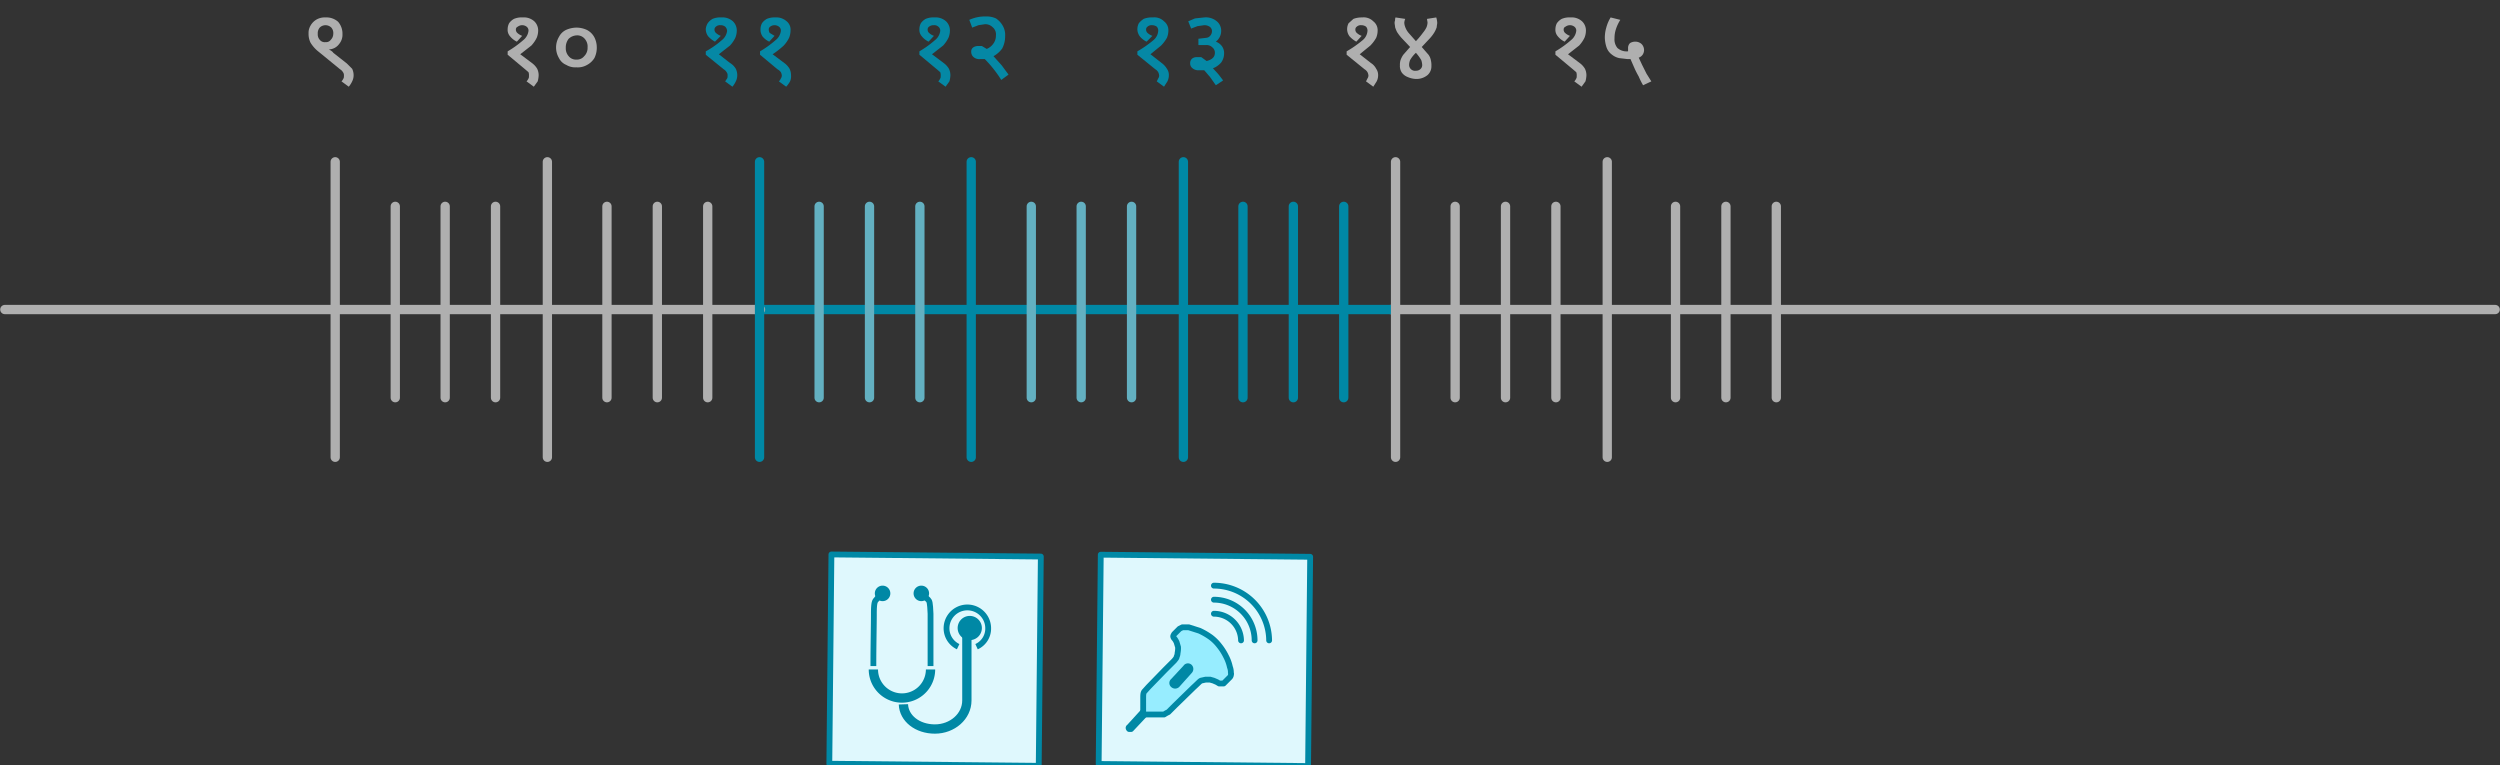 <svg xmlns="http://www.w3.org/2000/svg" viewBox="0 0 516.1 158"><rect x="0" y="0" width="516.1" height="158" fill="#333333" stroke="none"/><defs><style>.cls-1,.cls-2,.cls-3,.cls-5,.cls-6,.cls-8{fill:none;stroke-linejoin:round;}.cls-1{stroke:#afafaf;}.cls-1,.cls-2,.cls-3,.cls-8{stroke-linecap:round;}.cls-1,.cls-2,.cls-3,.cls-6{stroke-width:1.92px;}.cls-2,.cls-5,.cls-6,.cls-8{stroke:#0088a5;}.cls-3{stroke:#63b0c1;}.cls-4{fill:#dff8fd;}.cls-5,.cls-8{stroke-width:1.2px;}.cls-7{fill:#0088a5;}.cls-9{fill:#97edff;}.cls-10{fill:#afafaf;}.cls-11{fill:#0588a5;}</style></defs><g id="Layer_2" data-name="Layer 2"><g id="Layer_1-2" data-name="Layer 1"><line class="cls-1" x1="287.1" y1="63.9" x2="515.1" y2="63.9"/><line class="cls-2" x1="155.9" y1="63.9" x2="288" y2="63.9"/><line class="cls-1" x1="1" y1="63.9" x2="157" y2="63.9"/><line class="cls-1" x1="113" y1="33.4" x2="113" y2="94.4"/><line class="cls-2" x1="200.5" y1="33.4" x2="200.5" y2="94.4"/><line class="cls-2" x1="244.3" y1="33.4" x2="244.3" y2="94.4"/><line class="cls-1" x1="288.1" y1="33.4" x2="288.1" y2="94.4"/><line class="cls-1" x1="331.8" y1="33.4" x2="331.8" y2="94.4"/><line class="cls-1" x1="69.2" y1="33.4" x2="69.2" y2="94.4"/><line class="cls-2" x1="156.8" y1="33.4" x2="156.8" y2="94.4"/><line class="cls-1" x1="125.3" y1="42.6" x2="125.3" y2="82.1"/><line class="cls-1" x1="135.7" y1="42.6" x2="135.7" y2="82.1"/><line class="cls-1" x1="146.1" y1="42.6" x2="146.1" y2="82.1"/><line class="cls-3" x1="169.1" y1="42.6" x2="169.1" y2="82.1"/><line class="cls-3" x1="179.5" y1="42.6" x2="179.5" y2="82.1"/><line class="cls-3" x1="189.9" y1="42.6" x2="189.9" y2="82.1"/><line class="cls-3" x1="212.9" y1="42.6" x2="212.9" y2="82.1"/><line class="cls-3" x1="223.2" y1="42.6" x2="223.2" y2="82.1"/><line class="cls-3" x1="233.6" y1="42.6" x2="233.6" y2="82.1"/><line class="cls-2" x1="256.6" y1="42.6" x2="256.6" y2="82.1"/><line class="cls-2" x1="267" y1="42.6" x2="267" y2="82.1"/><line class="cls-2" x1="277.4" y1="42.6" x2="277.4" y2="82.1"/><line class="cls-1" x1="300.4" y1="42.6" x2="300.4" y2="82.1"/><line class="cls-1" x1="310.8" y1="42.6" x2="310.8" y2="82.1"/><line class="cls-1" x1="321.2" y1="42.6" x2="321.2" y2="82.1"/><line class="cls-1" x1="81.6" y1="42.6" x2="81.6" y2="82.1"/><line class="cls-1" x1="91.9" y1="42.6" x2="91.9" y2="82.1"/><line class="cls-1" x1="102.3" y1="42.6" x2="102.3" y2="82.1"/><rect class="cls-4" x="170.6" y="114.1" width="43.2" height="43.23" transform="matrix(0.01, -1, 1, 0.01, 55.4, 327.12)"/><rect class="cls-5" x="170.6" y="114.1" width="43.2" height="43.23" transform="matrix(0.01, -1, 1, 0.01, 55.4, 327.12)"/><path class="cls-5" d="M182.2,122.5a8,8,0,0,0-1.3,1.3c-.3.3-.5.6-.5,2.9s-.1,6.6-.1,10.8"/><path class="cls-6" d="M192.1,138.2a5.9,5.9,0,1,1-11.8,0"/><path class="cls-5" d="M190.2,122.5l1.4,1.3c.3.3.4.6.5,2.9v10.8"/><path class="cls-6" d="M199.6,129.3v15.3c0,3.3-3,5.9-6.6,5.9s-6.4-2.2-6.5-5.1"/><path class="cls-7" d="M199.7,127.2a2.5,2.5,0,1,1,0,4.9,2.5,2.5,0,0,1,0-4.9"/><path class="cls-5" d="M197.8,133.5a4.2,4.2,0,0,1-2.4-3.8,4.3,4.3,0,1,1,8.6,0,4.1,4.1,0,0,1-2.4,3.8"/><path class="cls-7" d="M182.2,120.9a1.6,1.6,0,1,1,0,3.2,1.6,1.6,0,1,1,0-3.2"/><path class="cls-7" d="M190.2,120.9a1.6,1.6,0,1,1-1.6,1.6,1.6,1.6,0,0,1,1.6-1.6"/><rect class="cls-4" x="225.9" y="114.1" width="43.2" height="43.23" transform="matrix(0.01, -1, 1, 0.01, 110.45, 382.47)"/><rect class="cls-5" x="225.9" y="114.1" width="43.2" height="43.23" transform="matrix(0.01, -1, 1, 0.01, 110.45, 382.47)"/><path class="cls-7" d="M236.6,146.7h0a.4.4,0,0,1,0,.5l-3.1,3.3h-.4c-.1-.1-.2-.3,0-.4l3.1-3.4Z"/><path class="cls-5" d="M236.6,146.7h0a.4.4,0,0,1,0,.5l-3.1,3.3h-.4c-.1-.1-.2-.3,0-.4l3.1-3.4Z"/><path class="cls-8" d="M250.6,126.7a5.6,5.6,0,0,1,5.6,5.5"/><path class="cls-8" d="M250.6,123.8a8.4,8.4,0,0,1,8.4,8.4"/><path class="cls-8" d="M250.6,120.9A11.4,11.4,0,0,1,262,132.2"/><path class="cls-9" d="M236,147.5h4.3l.5-.3.4-.2,1.3-1.3,3.9-3.8c1.1-1,1.3-1.3,1.6-1.4l.9-.2h.9l.7.2.7.3.5.3h.9l.5-.5.7-.7a.9.9,0,0,0,.3-.5c0-.1.1-.3,0-.5a3,3,0,0,0-.2-1.2,8.5,8.5,0,0,0-.8-2.2,11.8,11.8,0,0,0-1.4-2.2,9.1,9.1,0,0,0-1.7-1.7,13.8,13.8,0,0,0-2.4-1.4l-2.2-.7h-1.3l-.6.3-.6.6-.5.5c-.1.2-.2.3-.2.5a.9.9,0,0,0,.3.5,4.3,4.3,0,0,1,.4.7l.3,1a4.9,4.9,0,0,1-.1,1.2,1.9,1.9,0,0,1-.2.8c0,.2-.1.3-.5.8l-1.9,1.9-3.4,3.5-.9,1c-.1.2-.2.3-.2,1.2S236,146,236,147.5Z"/><path class="cls-5" d="M236,147.5h4.3l.5-.3.4-.2,1.3-1.3,3.9-3.8c1.1-1,1.3-1.3,1.6-1.4l.9-.2h.9l.7.2.7.3.5.3h.9l.5-.5.7-.7a.9.9,0,0,0,.3-.5c0-.1.1-.3,0-.5a3,3,0,0,0-.2-1.2,8.5,8.5,0,0,0-.8-2.2,11.8,11.8,0,0,0-1.4-2.2,9.1,9.1,0,0,0-1.7-1.7,13.8,13.8,0,0,0-2.4-1.4l-2.2-.7h-1.3l-.6.3-.6.6-.5.5c-.1.2-.2.3-.2.5a.9.9,0,0,0,.3.5,4.3,4.3,0,0,1,.4.7l.3,1a4.9,4.9,0,0,1-.1,1.2,1.9,1.9,0,0,1-.2.8c0,.2-.1.3-.5.8l-1.9,1.9-3.4,3.5-.9,1c-.1.2-.2.3-.2,1.2S236,146,236,147.5Z"/><path class="cls-7" d="M245.6,137.7h0a.6.6,0,0,1,0,.8l-2.6,2.9a.6.6,0,0,1-.8,0,.5.5,0,0,1,0-.8l2.6-2.8A.5.5,0,0,1,245.6,137.7Z"/><path class="cls-5" d="M245.6,137.7h0a.6.6,0,0,1,0,.8l-2.6,2.9a.6.6,0,0,1-.8,0,.5.5,0,0,1,0-.8l2.6-2.8A.5.5,0,0,1,245.6,137.7Z"/><line class="cls-1" x1="345.9" y1="42.6" x2="345.9" y2="82.1"/><line class="cls-1" x1="356.3" y1="42.6" x2="356.3" y2="82.1"/><line class="cls-1" x1="366.7" y1="42.6" x2="366.7" y2="82.1"/><path class="cls-10" d="M63.7,6.9a2.9,2.9,0,0,1,.4-1.6A3.3,3.3,0,0,1,65.4,4a3.4,3.4,0,0,1,1.8-.4,3.6,3.6,0,0,1,2.6.9A3.7,3.7,0,0,1,70.7,7,3,3,0,0,1,70,9.1a2.7,2.7,0,0,1-2.1,1.1l.5.3c.1.1.3.2.4.4l2.8,2.2,1.1,1.1a3.1,3.1,0,0,1,.3,1.3,2.8,2.8,0,0,1-.3,1.3,4.9,4.9,0,0,1-.7,1.1l-1.5-1.1a2.1,2.1,0,0,0,.4-.6c.1-.1.1-.4.1-.6a1,1,0,0,0-.2-.7,1.7,1.7,0,0,0-.6-.6l-4.4-3.6a7,7,0,0,1-1.7-1.9A4.1,4.1,0,0,1,63.7,6.9Zm1.9.1A1.6,1.6,0,0,0,66,8.2a1.3,1.3,0,0,0,1.2.5,1.2,1.2,0,0,0,1.1-.5A1.7,1.7,0,0,0,68.8,7a1.7,1.7,0,0,0-.4-1.3,1.7,1.7,0,0,0-2.4,0A1.8,1.8,0,0,0,65.6,7Z"/><path class="cls-10" d="M107.9,3.6a3.2,3.2,0,0,1,2.4.8,2.6,2.6,0,0,1,.8,1.9,4,4,0,0,1-.3,1.5,6.6,6.6,0,0,1-1.1,1.6l-2.3,1.8,2.4,1.8a4,4,0,0,1,1.1,1.2,3.1,3.1,0,0,1,.3,1.3,5.1,5.1,0,0,1-.2,1.3l-.8,1.1-1.5-1.1a2.1,2.1,0,0,0,.4-.6c.1-.1.1-.4.1-.6a1.7,1.7,0,0,0-.1-.7l-.7-.6-3.6-3v-.7a20.7,20.7,0,0,0,3.2-2.3,2.9,2.9,0,0,0,1.1-1.9,1,1,0,0,0-.4-.9,1.5,1.5,0,0,0-1.8,0,.6.6,0,0,0-.4.6.9.9,0,0,0,.3.7,2.9,2.9,0,0,0,1,.6l-1.1,1.2a4,4,0,0,1-1.4-1.1,2,2,0,0,1-.5-1.5,2.7,2.7,0,0,1,.3-1.2,3,3,0,0,1,1-.9A4,4,0,0,1,107.9,3.6Z"/><path class="cls-10" d="M119,13.9a3.6,3.6,0,0,1-2.1-.5,2.9,2.9,0,0,1-1.5-1.4,4.3,4.3,0,0,1,0-4.4,3.2,3.2,0,0,1,1.4-1.4,5.4,5.4,0,0,1,2.2-.5,5.1,5.1,0,0,1,2.2.5,3.6,3.6,0,0,1,1.5,1.5,4.6,4.6,0,0,1,.5,2.1,4.8,4.8,0,0,1-.5,2.2,4,4,0,0,1-1.5,1.4A3.8,3.8,0,0,1,119,13.9Zm0-1.6a1.9,1.9,0,0,0,1.6-.7,2.4,2.4,0,0,0,.7-1.8,2.4,2.4,0,0,0-.6-1.8,2,2,0,0,0-1.6-.7,2.6,2.6,0,0,0-1.7.7,2.9,2.9,0,0,0-.6,1.9,2.4,2.4,0,0,0,.6,1.7A1.9,1.9,0,0,0,119,12.3Z"/><path class="cls-11" d="M148.9,3.6a3.2,3.2,0,0,1,2.4.8,2.6,2.6,0,0,1,.8,1.9,4,4,0,0,1-.3,1.5,6.6,6.6,0,0,1-1.1,1.6l-2.3,1.8,2.3,1.8a3.4,3.4,0,0,1,1.2,1.2,3.1,3.1,0,0,1,.3,1.3,2.8,2.8,0,0,1-.3,1.3,4.9,4.9,0,0,1-.7,1.1l-1.5-1.1.4-.6c.1-.1.1-.4.1-.6a1,1,0,0,0-.2-.7,1.7,1.7,0,0,0-.6-.6l-3.7-3v-.7a18.1,18.1,0,0,0,3.3-2.3,2.9,2.9,0,0,0,1.1-1.9,1.3,1.3,0,0,0-.4-.9,1.5,1.5,0,0,0-1-.3,1.2,1.2,0,0,0-.9.3.7.7,0,0,0-.3.6.9.9,0,0,0,.3.7,2.9,2.9,0,0,0,1,.6l-1.2,1.2a5.3,5.3,0,0,1-1.4-1.1,2.5,2.5,0,0,1-.5-1.5,2.8,2.8,0,0,1,.4-1.2,3,3,0,0,1,1-.9A4,4,0,0,1,148.9,3.6Z"/><path class="cls-11" d="M160,3.6a3.2,3.2,0,0,1,2.4.8,2.2,2.2,0,0,1,.8,1.9,4,4,0,0,1-.3,1.5,6.6,6.6,0,0,1-1.1,1.6,18.6,18.6,0,0,1-2.3,1.8l2.4,1.8a4,4,0,0,1,1.1,1.2,3.1,3.1,0,0,1,.3,1.3,2.7,2.7,0,0,1-.2,1.3,5.9,5.9,0,0,1-.8,1.1l-1.5-1.1a2.1,2.1,0,0,0,.4-.6,1.1,1.1,0,0,0,.2-.6,1.9,1.9,0,0,0-.2-.7,2.2,2.2,0,0,0-.7-.6l-3.6-3v-.7a20.7,20.7,0,0,0,3.2-2.3,2.9,2.9,0,0,0,1.1-1.9,1,1,0,0,0-.4-.9,1.5,1.5,0,0,0-1.8,0,.7.7,0,0,0-.3.6,1.4,1.4,0,0,0,.2.7l1,.6-1.1,1.2a4,4,0,0,1-1.4-1.1A2.5,2.5,0,0,1,157,6a2.7,2.7,0,0,1,.3-1.2,3,3,0,0,1,1-.9A4,4,0,0,1,160,3.6Z"/><path class="cls-11" d="M192.9,3.6a3.2,3.2,0,0,1,2.4.8,2.6,2.6,0,0,1,.8,1.9,4,4,0,0,1-.3,1.5,6.6,6.6,0,0,1-1.1,1.6l-2.3,1.8,2.4,1.8a4,4,0,0,1,1.1,1.2,3.1,3.1,0,0,1,.3,1.3,5.1,5.1,0,0,1-.2,1.3l-.8,1.1-1.5-1.1a2.1,2.1,0,0,0,.4-.6c.1-.1.1-.4.1-.6a1.7,1.7,0,0,0-.1-.7l-.7-.6-3.6-3v-.7a20.7,20.7,0,0,0,3.2-2.3,2.9,2.9,0,0,0,1.1-1.9,1,1,0,0,0-.4-.9,1.2,1.2,0,0,0-.9-.3,1.5,1.5,0,0,0-1,.3.7.7,0,0,0-.3.6.9.9,0,0,0,.3.7,2.9,2.9,0,0,0,1,.6l-1.1,1.2a4,4,0,0,1-1.4-1.1,2,2,0,0,1-.5-1.5,2.7,2.7,0,0,1,.3-1.2,3,3,0,0,1,1-.9A4,4,0,0,1,192.9,3.6Z"/><path class="cls-11" d="M208.2,15.4l-1.5,1.1a24.7,24.7,0,0,0-3.4-4.3h-1a1.8,1.8,0,0,1-1.3-.4,1.4,1.4,0,0,1-.5-1.1,1,1,0,0,1,.4-.9,1.7,1.7,0,0,1,1-.3h.8l1,.6a3.1,3.1,0,0,0,1.3-1,2.8,2.8,0,0,0,.6-1.8,1.9,1.9,0,0,0-.7-1.7,2.1,2.1,0,0,0-1.6-.6l-1.3.2-1.3.5-.6-1.6a7.7,7.7,0,0,1,3.4-.7,4.6,4.6,0,0,1,2.1.4A4.4,4.4,0,0,1,207,5.3a3.8,3.8,0,0,1,.5,2.2,5.4,5.4,0,0,1-.6,2.5,5.5,5.5,0,0,1-1.8,1.6l1.7,1.9Z"/><path class="cls-11" d="M238,3.6a2.8,2.8,0,0,1,2.3.8,2.3,2.3,0,0,1,.9,1.9,4,4,0,0,1-.3,1.5,7.4,7.4,0,0,1-1.2,1.6l-2.2,1.8,2.3,1.8a4,4,0,0,1,1.1,1.2,2.2,2.2,0,0,1,.4,1.3,2.8,2.8,0,0,1-.3,1.3l-.7,1.1-1.5-1.1.3-.6a1.1,1.1,0,0,0,.2-.6,1.9,1.9,0,0,0-.2-.7,1.7,1.7,0,0,0-.6-.6l-3.7-3v-.7a22.5,22.5,0,0,0,3.3-2.3,2.7,2.7,0,0,0,1-1.9,1.2,1.2,0,0,0-.3-.9,1.7,1.7,0,0,0-1-.3,1.2,1.2,0,0,0-.9.3.7.7,0,0,0-.3.6.9.9,0,0,0,.3.7,2.9,2.9,0,0,0,1,.6l-1.2,1.2a4,4,0,0,1-1.4-1.1,2.5,2.5,0,0,1-.5-1.5,2.7,2.7,0,0,1,.3-1.2,4.5,4.5,0,0,1,1-.9A4.5,4.5,0,0,1,238,3.6Z"/><path class="cls-11" d="M245.3,4.4l1.4-.6,1.9-.2a3.5,3.5,0,0,1,2.6.8,2.5,2.5,0,0,1,.9,2A2.8,2.8,0,0,1,251,8.6a2.7,2.7,0,0,1,1.3,1,2.4,2.4,0,0,1,.4,1.5,3.2,3.2,0,0,1-.6,1.8,4.3,4.3,0,0,1-1.7,1.2l1.1,1.2,1,1.3-1.5,1-1.2-1.7-1.2-1.4h-1.1a1.8,1.8,0,0,1-1.3-.4,1.2,1.2,0,0,1-.5-1,1.2,1.2,0,0,1,.4-1,1.5,1.5,0,0,1,1-.3h.9l1.1.8c1.1-.3,1.7-.8,1.7-1.7a1.4,1.4,0,0,0-.5-1.1,1.7,1.7,0,0,0-1.3-.5h-1.6V8l1.7-.2a1.2,1.2,0,0,0,.8-.5,1.4,1.4,0,0,0,.3-.9,1.1,1.1,0,0,0-.5-.9,2,2,0,0,0-1.1-.3l-1.4.2-1.3.5Z"/><path class="cls-10" d="M281.2,3.6a2.8,2.8,0,0,1,2.3.8,2.3,2.3,0,0,1,.9,1.9,4,4,0,0,1-.3,1.5,7.4,7.4,0,0,1-1.2,1.6l-2.2,1.8L283,13a3,3,0,0,1,1.1,1.2,2.2,2.2,0,0,1,.4,1.3,2.8,2.8,0,0,1-.3,1.3l-.7,1.1L282,16.8l.3-.6a1.1,1.1,0,0,0,.2-.6,1.9,1.9,0,0,0-.2-.7,1.7,1.7,0,0,0-.6-.6l-3.7-3v-.7a22.5,22.5,0,0,0,3.3-2.3,2.7,2.7,0,0,0,1-1.9,1.2,1.2,0,0,0-.3-.9,1.7,1.7,0,0,0-1-.3,1.2,1.2,0,0,0-.9.3.7.7,0,0,0-.3.6.9.9,0,0,0,.3.7,2.9,2.9,0,0,0,1,.6L280,8.6a5.3,5.3,0,0,1-1.4-1.1,2.5,2.5,0,0,1-.5-1.5,2.7,2.7,0,0,1,.3-1.2l1-.9A4.8,4.8,0,0,1,281.2,3.6Z"/><path class="cls-10" d="M295.5,13.6a2.4,2.4,0,0,1-.8,1.9,3.6,3.6,0,0,1-2.4.8,4.7,4.7,0,0,1-1.7-.4,2.7,2.7,0,0,1-1.2-.9,2.4,2.4,0,0,1-.4-1.5,3.4,3.4,0,0,1,.1-1,4.5,4.5,0,0,1,.6-1.2l1.4-1.6-1.7-1.8a9.1,9.1,0,0,1-1-1.3,6.9,6.9,0,0,1-.4-1c0-.3-.1-.6-.1-.9s.1-.4.1-.6a1.1,1.1,0,0,1,.1-.5l2,.3a2.4,2.4,0,0,0-.2.8,2.9,2.9,0,0,0,.2.9,4,4,0,0,0,.7,1.2l1.5,1.7a17.7,17.7,0,0,0,1.5-1.8,4.9,4.9,0,0,0,.7-1.1,2.9,2.9,0,0,0,.2-.9c0-.2-.1-.5-.1-.8l1.9-.3a4.3,4.3,0,0,1,.2,1.1c0,.3-.1.6-.1.9a5.4,5.4,0,0,1-.5,1.1,7.6,7.6,0,0,1-1,1.3l-1.6,1.7,1.4,1.6a2.8,2.8,0,0,1,.5,1.2A4.1,4.1,0,0,1,295.5,13.6Zm-4.6-.3a1.2,1.2,0,0,0,.3.9,1.2,1.2,0,0,0,1.1.4,1.3,1.3,0,0,0,1-.4,1.1,1.1,0,0,0,.3-.8,3.6,3.6,0,0,0-.2-1,9.2,9.2,0,0,0-1.1-1.5,6.4,6.4,0,0,0-1.2,1.5A2.9,2.9,0,0,0,290.9,13.3Z"/><path class="cls-10" d="M324.2,3.6a3.2,3.2,0,0,1,2.4.8,2.6,2.6,0,0,1,.8,1.9,4,4,0,0,1-.3,1.5A6.6,6.6,0,0,1,326,9.4l-2.3,1.8,2.4,1.8a4,4,0,0,1,1.1,1.2,3.1,3.1,0,0,1,.3,1.3,5.1,5.1,0,0,1-.2,1.3l-.8,1.1L325,16.8a2.1,2.1,0,0,0,.4-.6c.1-.1.1-.4.1-.6a1.7,1.7,0,0,0-.1-.7l-.7-.6-3.6-3v-.7a20.7,20.7,0,0,0,3.2-2.3,2.9,2.9,0,0,0,1.1-1.9,1,1,0,0,0-.4-.9,1.5,1.5,0,0,0-1.8,0,.6.6,0,0,0-.4.6.9.9,0,0,0,.3.7,2.9,2.9,0,0,0,1,.6l-1.1,1.2a4,4,0,0,1-1.4-1.1,2,2,0,0,1-.5-1.5,2.7,2.7,0,0,1,.3-1.2,3,3,0,0,1,1-.9A4,4,0,0,1,324.2,3.6Z"/><path class="cls-10" d="M339.2,17.6a15,15,0,0,1-.9-1.8,18.6,18.6,0,0,1-1-2l-.7-1.6H336l-1.7-.2a3.5,3.5,0,0,1-1.5-.7,3.1,3.1,0,0,1-1.1-1.4,6.7,6.7,0,0,1-.4-2.2,7.5,7.5,0,0,1,.3-2,7.8,7.8,0,0,1,.9-2.1l2,.5a8.2,8.2,0,0,0-.9,1.9,5.8,5.8,0,0,0-.3,1.9,2.8,2.8,0,0,0,.6,2,2.8,2.8,0,0,0,2.1.7h.1V10a1.4,1.4,0,0,1,.4-1.1,2,2,0,0,1,1.1-.3,1.9,1.9,0,0,1,1.3.5,1.8,1.8,0,0,1,.5,1.2,1.7,1.7,0,0,1-.3,1,1.6,1.6,0,0,1-.8.6l.7,1.5.9,1.8,1,1.6Z"/></g></g></svg>